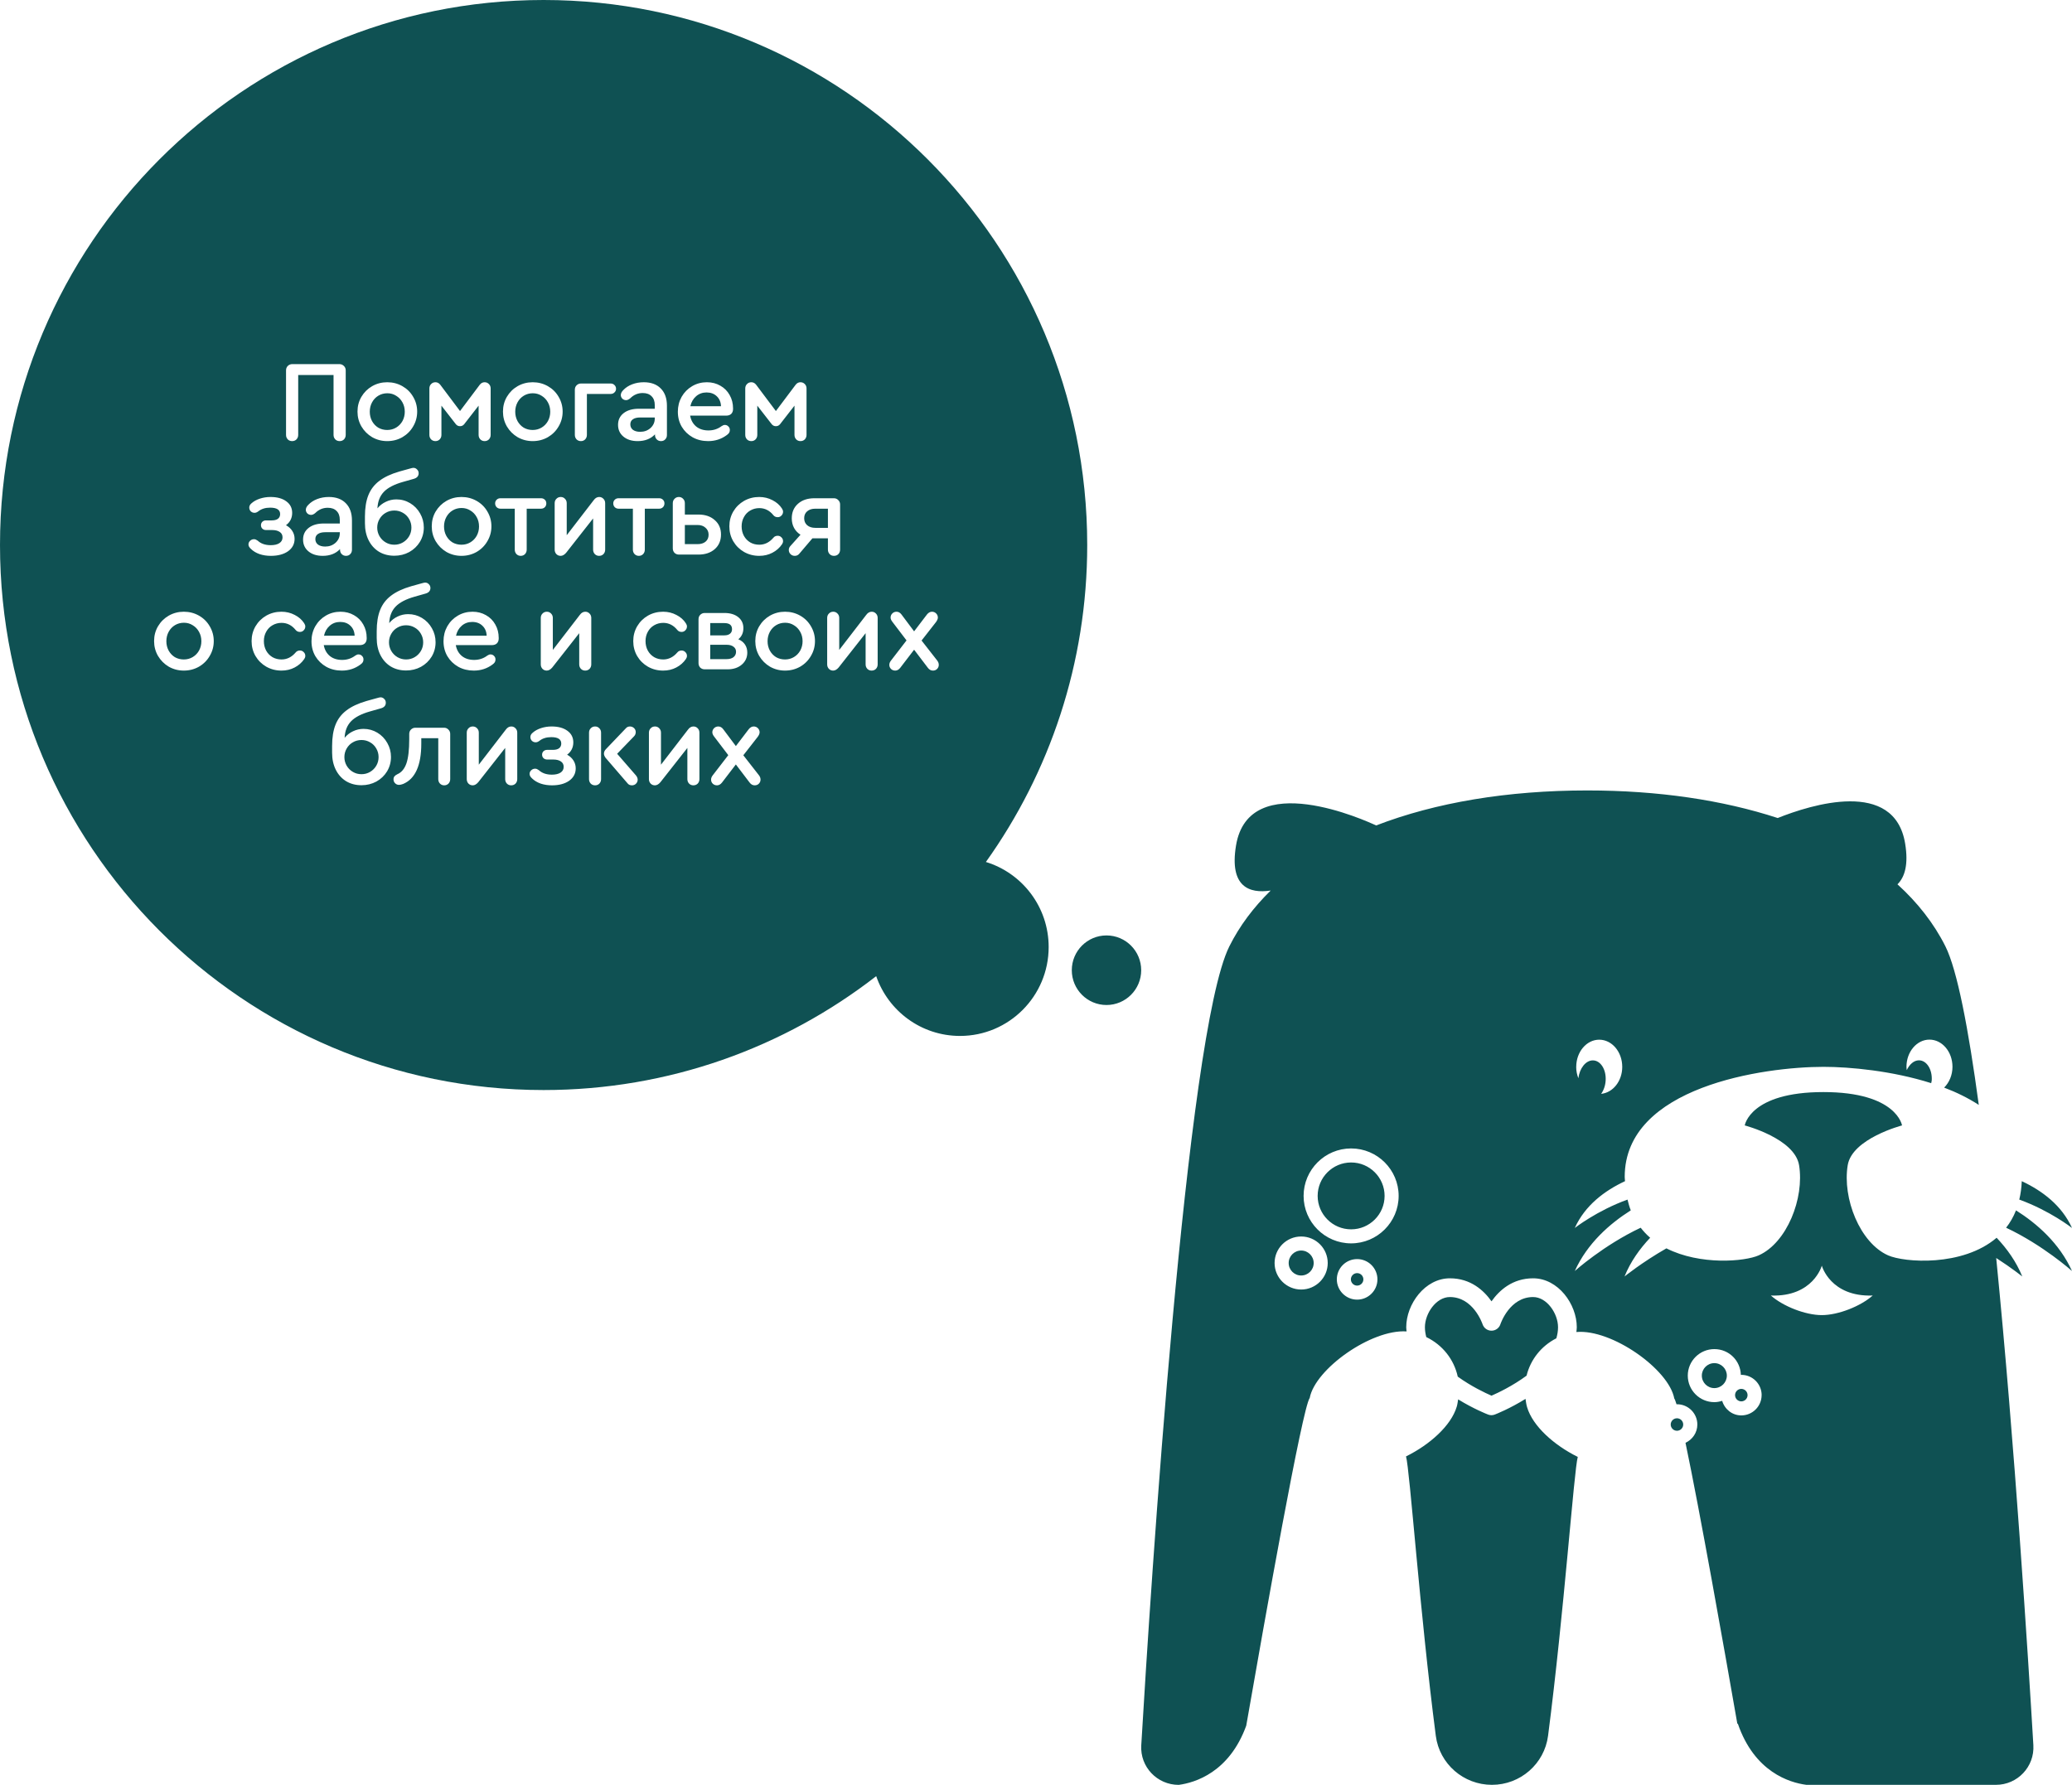 <?xml version="1.0" encoding="UTF-8"?> <svg xmlns="http://www.w3.org/2000/svg" width="325" height="280" viewBox="0 0 325 280" fill="none"><path d="M85.267 0C38.175 0 9.31637e-07 38.28 0 85.5C0 132.72 38.175 171 85.267 171C104.917 171 123.014 164.333 137.434 153.134C139.321 158.592 144.493 162.511 150.578 162.511C158.26 162.511 164.486 156.266 164.486 148.563C164.486 142.278 160.339 136.964 154.64 135.222C164.644 121.212 170.534 104.046 170.534 85.5C170.534 38.28 132.358 0 85.267 0ZM173.558 146.745C170.552 146.745 168.115 149.188 168.115 152.202C168.115 155.216 170.552 157.659 173.558 157.659C176.563 157.659 179 155.216 179 152.202C179 149.188 176.563 146.745 173.558 146.745ZM112.668 113.964C112.968 113.964 113.226 114.108 113.442 114.396L115.422 117.042L117.438 114.396C117.665 114.109 117.93 113.964 118.229 113.964C118.481 113.964 118.698 114.054 118.878 114.234C119.058 114.414 119.148 114.63 119.148 114.882C119.148 115.086 119.046 115.326 118.842 115.602L116.592 118.482L119.04 121.614C119.208 121.83 119.292 122.058 119.292 122.298C119.292 122.55 119.202 122.766 119.022 122.946C118.854 123.114 118.638 123.198 118.374 123.198C118.062 123.198 117.798 123.054 117.582 122.766L115.422 119.922L113.244 122.766C113.016 123.054 112.758 123.198 112.47 123.198C112.206 123.198 111.984 123.114 111.804 122.946C111.624 122.766 111.534 122.55 111.534 122.298C111.534 122.07 111.624 121.842 111.804 121.614L114.234 118.464L112.056 115.602C111.84 115.338 111.732 115.098 111.732 114.882C111.732 114.63 111.822 114.414 112.002 114.234C112.182 114.054 112.404 113.964 112.668 113.964ZM102.74 113.964C103.004 113.964 103.226 114.06 103.406 114.252C103.586 114.432 103.677 114.66 103.677 114.936V119.958L107.906 114.468C108.038 114.288 108.171 114.162 108.303 114.09C108.447 114.006 108.603 113.964 108.771 113.964C109.034 113.964 109.257 114.06 109.437 114.252C109.616 114.432 109.706 114.66 109.706 114.936V122.226C109.706 122.501 109.616 122.736 109.437 122.928C109.257 123.108 109.028 123.198 108.752 123.198C108.488 123.198 108.266 123.108 108.086 122.928C107.906 122.736 107.816 122.501 107.816 122.226V117.33L103.586 122.712C103.31 123.036 103.022 123.198 102.723 123.198C102.459 123.198 102.237 123.108 102.057 122.928C101.877 122.736 101.786 122.502 101.786 122.226V114.936C101.786 114.66 101.877 114.432 102.057 114.252C102.237 114.06 102.464 113.964 102.74 113.964ZM98.834 113.964C99.086 113.976 99.297 114.066 99.465 114.234C99.632 114.402 99.717 114.606 99.717 114.846C99.717 115.11 99.626 115.332 99.446 115.512L96.801 118.248L99.788 121.686C99.944 121.902 100.022 122.112 100.022 122.316C100.022 122.556 99.932 122.766 99.752 122.946C99.584 123.114 99.374 123.198 99.122 123.198C98.834 123.198 98.612 123.102 98.456 122.91L95 118.896C94.82 118.657 94.731 118.434 94.731 118.23C94.731 117.979 94.832 117.744 95.036 117.528L98.168 114.252C98.324 114.06 98.546 113.964 98.834 113.964ZM93.345 113.964C93.609 113.964 93.831 114.06 94.011 114.252C94.191 114.432 94.28 114.66 94.28 114.936V122.226C94.28 122.501 94.191 122.736 94.011 122.928C93.831 123.108 93.609 123.198 93.345 123.198C93.069 123.198 92.84 123.108 92.66 122.928C92.48 122.736 92.391 122.501 92.391 122.226V114.936C92.391 114.66 92.48 114.432 92.66 114.252C92.84 114.06 93.069 113.964 93.345 113.964ZM86.523 113.964C87.567 113.964 88.396 114.192 89.008 114.648C89.62 115.092 89.926 115.698 89.926 116.466C89.926 116.862 89.842 117.228 89.674 117.564C89.506 117.888 89.266 118.164 88.954 118.392C89.374 118.62 89.703 118.92 89.943 119.292C90.183 119.664 90.304 120.078 90.304 120.534C90.304 121.338 89.961 121.986 89.277 122.478C88.593 122.957 87.694 123.198 86.578 123.198C85.942 123.198 85.353 123.108 84.814 122.928C84.274 122.736 83.829 122.472 83.481 122.136C83.206 121.896 83.067 121.656 83.067 121.416C83.067 121.188 83.151 120.996 83.319 120.84C83.487 120.672 83.692 120.588 83.932 120.588C84.04 120.588 84.136 120.606 84.22 120.642C84.304 120.678 84.405 120.738 84.525 120.822C85.029 121.29 85.708 121.524 86.56 121.524C87.147 121.524 87.604 121.416 87.928 121.2C88.252 120.984 88.414 120.684 88.414 120.3C88.414 119.928 88.269 119.646 87.981 119.454C87.694 119.25 87.286 119.148 86.758 119.148H85.804C85.588 119.148 85.402 119.076 85.246 118.932C85.102 118.788 85.029 118.608 85.029 118.392C85.029 118.176 85.102 117.995 85.246 117.852C85.402 117.708 85.588 117.636 85.804 117.636H86.722C87.142 117.636 87.465 117.552 87.693 117.384C87.921 117.204 88.036 116.958 88.036 116.646C88.036 115.974 87.514 115.638 86.47 115.638C85.714 115.638 85.095 115.83 84.615 116.214C84.411 116.37 84.213 116.448 84.022 116.448C83.794 116.448 83.596 116.37 83.428 116.214C83.272 116.046 83.193 115.848 83.193 115.62C83.193 115.488 83.223 115.368 83.283 115.26C83.343 115.14 83.452 115.02 83.607 114.9C83.943 114.612 84.37 114.384 84.886 114.216C85.402 114.048 85.948 113.964 86.523 113.964ZM74.166 113.964C74.43 113.964 74.652 114.06 74.832 114.252C75.012 114.432 75.102 114.66 75.102 114.936V119.958L79.332 114.468C79.464 114.288 79.596 114.162 79.728 114.09C79.871 114.006 80.028 113.964 80.196 113.964C80.46 113.964 80.682 114.06 80.862 114.252C81.042 114.432 81.132 114.66 81.132 114.936V122.226C81.132 122.501 81.042 122.736 80.862 122.928C80.682 123.108 80.454 123.198 80.178 123.198C79.914 123.198 79.692 123.108 79.512 122.928C79.332 122.736 79.242 122.501 79.242 122.226V117.33L75.012 122.712C74.736 123.036 74.448 123.198 74.148 123.198C73.885 123.198 73.662 123.108 73.482 122.928C73.302 122.736 73.212 122.502 73.212 122.226V114.936C73.212 114.66 73.302 114.432 73.482 114.252C73.662 114.06 73.89 113.964 74.166 113.964ZM69.644 114.162C69.92 114.162 70.148 114.258 70.328 114.45C70.52 114.63 70.616 114.858 70.616 115.134V122.226C70.616 122.502 70.526 122.736 70.346 122.928C70.166 123.108 69.944 123.198 69.68 123.198C69.416 123.198 69.194 123.108 69.014 122.928C68.834 122.736 68.744 122.501 68.744 122.226V115.8H66.08V116.664C66.08 120.072 65.132 122.178 63.236 122.982C62.972 123.078 62.756 123.126 62.588 123.126C62.348 123.126 62.144 123.042 61.976 122.874C61.808 122.706 61.724 122.502 61.724 122.262C61.724 122.07 61.772 121.914 61.868 121.794C61.976 121.662 62.132 121.548 62.336 121.452C62.972 121.176 63.44 120.618 63.74 119.778C64.04 118.926 64.19 117.642 64.19 115.926V115.134C64.191 114.858 64.28 114.63 64.46 114.45C64.652 114.258 64.886 114.162 65.162 114.162H69.644ZM59.688 109.392C59.915 109.392 60.108 109.476 60.264 109.644C60.432 109.8 60.516 109.998 60.516 110.238C60.516 110.682 60.258 110.976 59.742 111.12L58.032 111.606C56.676 111.99 55.685 112.506 55.062 113.154C54.438 113.802 54.102 114.666 54.054 115.746C54.414 115.302 54.852 114.96 55.368 114.72C55.884 114.468 56.437 114.342 57.024 114.342C57.804 114.342 58.524 114.54 59.184 114.936C59.843 115.332 60.366 115.872 60.75 116.556C61.134 117.228 61.326 117.96 61.326 118.752C61.326 119.568 61.122 120.318 60.714 121.002C60.306 121.674 59.748 122.208 59.04 122.604C58.332 122.987 57.552 123.18 56.7 123.18C55.788 123.18 54.984 122.97 54.288 122.55C53.592 122.118 53.052 121.518 52.668 120.75C52.284 119.982 52.092 119.094 52.092 118.086V117.024C52.092 115.692 52.272 114.576 52.632 113.676C52.992 112.776 53.562 112.032 54.342 111.444C55.122 110.844 56.172 110.352 57.492 109.968L59.112 109.518C59.4 109.434 59.591 109.392 59.688 109.392ZM56.7 116.088C56.208 116.088 55.758 116.208 55.35 116.448C54.942 116.676 54.618 117 54.378 117.42C54.138 117.828 54.018 118.278 54.018 118.77C54.018 119.25 54.138 119.7 54.378 120.12C54.618 120.528 54.942 120.852 55.35 121.092C55.758 121.332 56.208 121.452 56.7 121.452C57.192 121.452 57.642 121.332 58.05 121.092C58.458 120.852 58.782 120.528 59.022 120.12C59.261 119.712 59.382 119.262 59.382 118.77C59.382 118.278 59.261 117.828 59.022 117.42C58.782 117 58.458 116.676 58.05 116.448C57.642 116.208 57.192 116.088 56.7 116.088ZM140.627 95.964C140.927 95.964 141.185 96.109 141.401 96.397L143.381 99.042L145.397 96.397C145.625 96.109 145.889 95.964 146.189 95.964C146.441 95.964 146.657 96.055 146.837 96.234C147.017 96.414 147.107 96.63 147.107 96.882C147.107 97.086 147.005 97.326 146.801 97.602L144.551 100.482L146.999 103.614C147.167 103.83 147.251 104.058 147.251 104.298C147.251 104.55 147.161 104.766 146.981 104.946C146.813 105.114 146.597 105.198 146.333 105.198C146.021 105.198 145.757 105.054 145.541 104.766L143.381 101.922L141.203 104.766C140.975 105.054 140.717 105.198 140.429 105.198C140.165 105.198 139.943 105.114 139.763 104.946C139.583 104.766 139.493 104.55 139.493 104.298C139.493 104.07 139.583 103.842 139.763 103.614L142.193 100.464L140.015 97.602C139.799 97.338 139.691 97.098 139.691 96.882C139.691 96.63 139.781 96.414 139.961 96.234C140.141 96.054 140.363 95.964 140.627 95.964ZM130.699 95.964C130.963 95.964 131.185 96.06 131.365 96.252C131.545 96.432 131.636 96.66 131.636 96.936V101.958L135.865 96.468C135.997 96.288 136.13 96.162 136.262 96.09C136.406 96.006 136.562 95.964 136.729 95.964C136.993 95.964 137.216 96.06 137.396 96.252C137.575 96.432 137.665 96.66 137.665 96.936V104.226C137.665 104.501 137.575 104.736 137.396 104.928C137.216 105.108 136.987 105.198 136.711 105.198C136.447 105.198 136.225 105.108 136.045 104.928C135.865 104.736 135.775 104.501 135.775 104.226V99.33L131.545 104.712C131.269 105.036 130.981 105.198 130.682 105.198C130.418 105.198 130.196 105.108 130.016 104.928C129.836 104.736 129.745 104.502 129.745 104.226V96.936C129.745 96.66 129.836 96.432 130.016 96.252C130.196 96.06 130.423 95.964 130.699 95.964ZM123.133 95.964C123.997 95.964 124.789 96.168 125.509 96.576C126.229 96.984 126.792 97.542 127.2 98.25C127.62 98.958 127.831 99.732 127.831 100.572C127.831 101.412 127.62 102.186 127.2 102.894C126.792 103.601 126.229 104.166 125.509 104.586C124.789 104.994 123.997 105.198 123.133 105.198C122.281 105.198 121.494 104.994 120.774 104.586C120.066 104.166 119.503 103.602 119.083 102.894C118.675 102.186 118.471 101.412 118.471 100.572C118.471 99.72 118.675 98.946 119.083 98.25C119.503 97.542 120.067 96.984 120.774 96.576C121.494 96.168 122.281 95.964 123.133 95.964ZM104.007 95.964C104.763 95.964 105.46 96.132 106.096 96.468C106.732 96.792 107.223 97.224 107.571 97.764C107.691 97.944 107.751 98.112 107.751 98.268C107.751 98.508 107.667 98.712 107.499 98.88C107.343 99.048 107.145 99.132 106.905 99.132C106.629 99.132 106.407 99.03 106.239 98.826C105.639 98.082 104.901 97.71 104.025 97.71C103.509 97.71 103.035 97.836 102.604 98.088C102.184 98.328 101.853 98.67 101.613 99.114C101.373 99.546 101.253 100.032 101.253 100.572C101.253 101.124 101.373 101.622 101.613 102.066C101.853 102.498 102.184 102.84 102.604 103.092C103.023 103.332 103.497 103.452 104.025 103.452C104.877 103.452 105.615 103.085 106.239 102.354C106.335 102.234 106.437 102.156 106.545 102.12C106.653 102.072 106.773 102.048 106.905 102.048C107.145 102.048 107.343 102.132 107.499 102.3C107.667 102.456 107.751 102.654 107.751 102.894C107.751 103.062 107.697 103.224 107.589 103.38C107.205 103.944 106.701 104.388 106.077 104.712C105.465 105.036 104.775 105.198 104.007 105.198C103.143 105.198 102.351 104.994 101.631 104.586C100.923 104.178 100.359 103.62 99.939 102.912C99.531 102.204 99.327 101.424 99.327 100.572C99.327 99.732 99.531 98.958 99.939 98.25C100.359 97.542 100.923 96.984 101.631 96.576C102.351 96.168 103.143 95.964 104.007 95.964ZM85.776 95.964C86.04 95.964 86.262 96.06 86.442 96.252C86.622 96.432 86.713 96.66 86.713 96.936V101.958L90.942 96.468C91.074 96.288 91.207 96.162 91.339 96.09C91.483 96.006 91.639 95.964 91.807 95.964C92.071 95.964 92.293 96.06 92.473 96.252C92.653 96.432 92.743 96.66 92.743 96.936V104.226C92.743 104.502 92.653 104.736 92.473 104.928C92.293 105.108 92.065 105.198 91.789 105.198C91.525 105.198 91.303 105.108 91.123 104.928C90.943 104.736 90.853 104.502 90.853 104.226V99.33L86.623 104.712C86.347 105.036 86.059 105.198 85.759 105.198C85.495 105.198 85.273 105.108 85.093 104.928C84.913 104.736 84.822 104.502 84.822 104.226V96.936C84.822 96.66 84.913 96.432 85.093 96.252C85.273 96.06 85.501 95.964 85.776 95.964ZM74.12 95.964C74.9 95.964 75.603 96.144 76.227 96.504C76.85 96.852 77.337 97.338 77.685 97.962C78.044 98.586 78.225 99.288 78.225 100.068V100.158C78.225 100.482 78.128 100.74 77.936 100.932C77.745 101.112 77.48 101.202 77.144 101.202H71.492C71.624 101.922 71.942 102.492 72.446 102.912C72.95 103.32 73.592 103.524 74.372 103.524C75.152 103.524 75.842 103.296 76.442 102.84C76.622 102.72 76.784 102.66 76.928 102.66C77.156 102.66 77.342 102.738 77.486 102.894C77.642 103.038 77.72 103.224 77.72 103.452C77.72 103.62 77.684 103.764 77.612 103.884C77.54 104.004 77.42 104.124 77.252 104.244C76.4 104.88 75.422 105.198 74.318 105.198C73.418 105.198 72.608 105 71.888 104.604C71.168 104.196 70.598 103.644 70.178 102.948C69.77 102.252 69.566 101.466 69.566 100.59C69.566 99.738 69.764 98.958 70.16 98.25C70.568 97.542 71.12 96.984 71.816 96.576C72.512 96.168 73.28 95.964 74.12 95.964ZM53.412 95.964C54.192 95.964 54.895 96.144 55.519 96.504C56.142 96.852 56.629 97.338 56.977 97.962C57.337 98.586 57.517 99.288 57.517 100.068V100.158C57.517 100.482 57.42 100.74 57.228 100.932C57.036 101.112 56.773 101.202 56.437 101.202H50.784C50.916 101.922 51.234 102.492 51.738 102.912C52.242 103.32 52.884 103.524 53.664 103.524C54.444 103.524 55.134 103.296 55.734 102.84C55.914 102.72 56.077 102.66 56.221 102.66C56.448 102.66 56.634 102.738 56.778 102.894C56.934 103.038 57.013 103.224 57.013 103.452C57.013 103.62 56.976 103.764 56.904 103.884C56.832 104.004 56.712 104.124 56.544 104.244C55.692 104.88 54.714 105.198 53.61 105.198C52.71 105.198 51.901 105 51.181 104.604C50.461 104.196 49.891 103.644 49.471 102.948C49.063 102.252 48.858 101.466 48.858 100.59C48.858 99.738 49.056 98.958 49.452 98.25C49.86 97.542 50.412 96.984 51.108 96.576C51.804 96.168 52.572 95.964 53.412 95.964ZM44.143 95.964C44.898 95.964 45.594 96.132 46.23 96.468C46.866 96.792 47.358 97.224 47.706 97.764C47.826 97.944 47.887 98.112 47.887 98.268C47.887 98.507 47.803 98.712 47.635 98.88C47.479 99.048 47.281 99.132 47.041 99.132C46.765 99.132 46.543 99.03 46.375 98.826C45.775 98.082 45.036 97.71 44.16 97.71C43.644 97.71 43.17 97.836 42.738 98.088C42.318 98.328 41.989 98.67 41.749 99.114C41.509 99.546 41.389 100.032 41.389 100.572C41.389 101.124 41.509 101.622 41.749 102.066C41.989 102.498 42.319 102.84 42.738 103.092C43.158 103.332 43.632 103.452 44.16 103.452C45.012 103.452 45.751 103.086 46.375 102.354C46.471 102.234 46.573 102.156 46.681 102.12C46.789 102.072 46.909 102.048 47.041 102.048C47.281 102.048 47.479 102.132 47.635 102.3C47.803 102.456 47.887 102.654 47.887 102.894C47.887 103.062 47.833 103.224 47.725 103.38C47.341 103.944 46.837 104.388 46.213 104.712C45.601 105.036 44.911 105.198 44.143 105.198C43.279 105.198 42.487 104.994 41.767 104.586C41.059 104.178 40.494 103.62 40.074 102.912C39.666 102.204 39.463 101.424 39.463 100.572C39.463 99.732 39.666 98.958 40.074 98.25C40.494 97.542 41.059 96.984 41.767 96.576C42.487 96.168 43.279 95.964 44.143 95.964ZM28.831 95.964C29.695 95.964 30.487 96.168 31.207 96.576C31.927 96.984 32.49 97.542 32.898 98.25C33.318 98.958 33.529 99.732 33.529 100.572C33.529 101.412 33.318 102.186 32.898 102.894C32.49 103.602 31.927 104.166 31.207 104.586C30.487 104.994 29.695 105.198 28.831 105.198C27.979 105.198 27.193 104.994 26.473 104.586C25.765 104.166 25.201 103.601 24.781 102.894C24.373 102.186 24.169 101.412 24.169 100.572C24.169 99.72 24.373 98.946 24.781 98.25C25.201 97.542 25.765 96.984 26.473 96.576C27.193 96.168 27.979 95.964 28.831 95.964ZM66.684 91.392C66.911 91.392 67.104 91.476 67.26 91.644C67.428 91.8 67.512 91.998 67.512 92.238C67.512 92.682 67.254 92.976 66.738 93.12L65.028 93.606C63.672 93.99 62.682 94.506 62.058 95.154C61.434 95.802 61.098 96.666 61.05 97.746C61.41 97.302 61.848 96.96 62.364 96.72C62.88 96.468 63.433 96.342 64.02 96.342C64.8 96.342 65.52 96.54 66.18 96.936C66.84 97.332 67.362 97.872 67.746 98.556C68.13 99.228 68.322 99.96 68.322 100.752C68.322 101.568 68.118 102.318 67.71 103.002C67.302 103.674 66.744 104.208 66.036 104.604C65.328 104.987 64.548 105.18 63.696 105.18C62.784 105.18 61.98 104.97 61.284 104.55C60.588 104.118 60.048 103.518 59.664 102.75C59.28 101.982 59.088 101.094 59.088 100.086V99.024C59.088 97.692 59.268 96.576 59.628 95.676C59.988 94.776 60.558 94.032 61.338 93.444C62.118 92.844 63.168 92.352 64.488 91.968L66.108 91.518C66.396 91.434 66.588 91.392 66.684 91.392ZM113.633 96.162C114.533 96.162 115.253 96.378 115.793 96.81C116.333 97.242 116.603 97.818 116.603 98.538C116.603 99.27 116.339 99.852 115.811 100.284C116.267 100.476 116.614 100.752 116.854 101.112C117.094 101.472 117.215 101.892 117.215 102.372C117.215 103.14 116.927 103.77 116.351 104.262C115.775 104.754 115.031 105 114.119 105H110.537C110.261 105 110.027 104.91 109.835 104.73C109.655 104.539 109.565 104.304 109.565 104.028V97.134C109.565 96.858 109.655 96.63 109.835 96.45C110.027 96.258 110.261 96.162 110.537 96.162H113.633ZM123.15 97.692C122.635 97.692 122.167 97.818 121.747 98.07C121.327 98.322 120.997 98.67 120.757 99.114C120.517 99.558 120.397 100.05 120.396 100.59C120.396 101.13 120.517 101.622 120.757 102.066C120.997 102.498 121.321 102.84 121.729 103.092C122.149 103.332 122.617 103.452 123.133 103.452C123.649 103.452 124.116 103.326 124.536 103.074C124.956 102.822 125.286 102.48 125.526 102.048C125.766 101.604 125.887 101.118 125.887 100.59C125.887 100.05 125.766 99.564 125.526 99.132C125.286 98.688 124.956 98.34 124.536 98.088C124.128 97.824 123.666 97.692 123.15 97.692ZM63.696 98.088C63.204 98.088 62.754 98.208 62.346 98.448C61.938 98.676 61.614 99 61.374 99.42C61.134 99.828 61.014 100.278 61.014 100.77C61.014 101.25 61.134 101.7 61.374 102.12C61.614 102.528 61.938 102.852 62.346 103.092C62.754 103.332 63.204 103.452 63.696 103.452C64.188 103.452 64.638 103.332 65.046 103.092C65.454 102.852 65.778 102.528 66.018 102.12C66.258 101.712 66.378 101.262 66.378 100.77C66.378 100.278 66.257 99.828 66.018 99.42C65.778 99 65.454 98.676 65.046 98.448C64.638 98.208 64.188 98.088 63.696 98.088ZM28.849 97.692C28.333 97.692 27.865 97.818 27.445 98.07C27.025 98.322 26.695 98.67 26.455 99.114C26.215 99.558 26.095 100.05 26.095 100.59C26.095 101.13 26.215 101.622 26.455 102.066C26.695 102.498 27.019 102.84 27.427 103.092C27.847 103.332 28.315 103.452 28.831 103.452C29.347 103.452 29.815 103.326 30.235 103.074C30.655 102.822 30.985 102.48 31.225 102.048C31.465 101.604 31.585 101.118 31.585 100.59C31.585 100.05 31.465 99.564 31.225 99.132C30.985 98.688 30.655 98.34 30.235 98.088C29.827 97.824 29.365 97.692 28.849 97.692ZM111.401 103.398H113.975C114.431 103.398 114.791 103.296 115.055 103.092C115.319 102.876 115.451 102.594 115.451 102.246C115.451 101.91 115.319 101.646 115.055 101.454C114.791 101.25 114.431 101.148 113.975 101.148H111.401V103.398ZM74.066 97.566C73.43 97.566 72.884 97.764 72.428 98.16C71.972 98.556 71.672 99.078 71.528 99.726H76.334C76.31 99.078 76.088 98.556 75.668 98.16C75.26 97.764 74.726 97.567 74.066 97.566ZM53.358 97.566C52.722 97.566 52.177 97.764 51.721 98.16C51.265 98.556 50.964 99.078 50.82 99.726H55.626C55.602 99.078 55.38 98.556 54.96 98.16C54.552 97.764 54.018 97.566 53.358 97.566ZM111.401 99.672H113.615C113.999 99.672 114.293 99.588 114.497 99.42C114.713 99.252 114.821 99.012 114.821 98.7C114.821 98.064 114.419 97.746 113.615 97.746H111.401V99.672ZM130.799 78.162C131.075 78.162 131.302 78.258 131.482 78.45C131.674 78.63 131.77 78.858 131.771 79.134V86.226C131.771 86.501 131.681 86.736 131.501 86.928C131.321 87.108 131.092 87.198 130.816 87.198C130.541 87.198 130.313 87.108 130.133 86.928C129.953 86.736 129.862 86.501 129.862 86.226V84.444H127.433L125.381 86.856C125.201 87.084 124.961 87.198 124.661 87.198C124.397 87.198 124.175 87.108 123.995 86.928C123.815 86.748 123.725 86.526 123.725 86.262C123.725 86.022 123.826 85.8 124.03 85.596L125.561 83.886C125.129 83.61 124.793 83.256 124.553 82.824C124.313 82.38 124.192 81.876 124.192 81.311C124.192 80.364 124.517 79.602 125.165 79.026C125.813 78.451 126.671 78.162 127.738 78.162H130.799ZM119.081 77.964C119.837 77.964 120.533 78.132 121.169 78.468C121.805 78.792 122.297 79.224 122.645 79.764C122.764 79.944 122.825 80.112 122.825 80.268C122.825 80.507 122.741 80.712 122.573 80.88C122.417 81.048 122.219 81.132 121.979 81.132C121.703 81.132 121.48 81.03 121.312 80.826C120.713 80.082 119.975 79.71 119.099 79.71C118.583 79.71 118.109 79.836 117.677 80.088C117.257 80.328 116.927 80.67 116.687 81.114C116.447 81.546 116.327 82.032 116.327 82.572C116.327 83.124 116.447 83.623 116.687 84.066C116.926 84.498 117.257 84.84 117.677 85.092C118.097 85.332 118.571 85.452 119.099 85.452C119.951 85.452 120.688 85.085 121.312 84.353C121.408 84.234 121.511 84.156 121.619 84.12C121.727 84.072 121.847 84.048 121.979 84.048C122.219 84.048 122.417 84.132 122.573 84.3C122.741 84.456 122.825 84.654 122.825 84.894C122.825 85.061 122.771 85.224 122.663 85.38C122.279 85.944 121.775 86.388 121.151 86.712C120.539 87.036 119.849 87.198 119.081 87.198C118.217 87.198 117.425 86.994 116.705 86.586C115.997 86.178 115.433 85.62 115.013 84.912C114.605 84.204 114.401 83.424 114.401 82.572C114.401 81.732 114.605 80.958 115.013 80.25C115.433 79.542 115.997 78.984 116.705 78.576C117.425 78.168 118.217 77.964 119.081 77.964ZM103.392 78.162C103.632 78.162 103.83 78.24 103.986 78.397C104.142 78.54 104.22 78.732 104.22 78.972C104.22 79.212 104.142 79.41 103.986 79.566C103.83 79.722 103.632 79.8 103.392 79.8H101.142V86.226C101.142 86.501 101.052 86.736 100.872 86.928C100.692 87.108 100.47 87.198 100.206 87.198C99.942 87.198 99.72 87.108 99.54 86.928C99.36 86.736 99.27 86.501 99.27 86.226V79.8H97.02C96.793 79.8 96.594 79.722 96.426 79.566C96.27 79.398 96.192 79.2 96.192 78.972C96.192 78.744 96.27 78.552 96.426 78.397C96.582 78.24 96.781 78.162 97.02 78.162H103.392ZM87.956 77.964C88.22 77.964 88.442 78.06 88.622 78.252C88.802 78.432 88.892 78.66 88.893 78.936V83.958L93.122 78.468C93.254 78.288 93.387 78.162 93.519 78.09C93.662 78.006 93.818 77.964 93.986 77.964C94.25 77.964 94.472 78.06 94.652 78.252C94.832 78.432 94.923 78.66 94.923 78.936V86.226C94.923 86.501 94.832 86.736 94.652 86.928C94.472 87.108 94.245 87.198 93.969 87.198C93.705 87.198 93.483 87.108 93.303 86.928C93.123 86.736 93.032 86.502 93.032 86.226V81.33L88.803 86.712C88.527 87.036 88.238 87.198 87.939 87.198C87.674 87.198 87.453 87.108 87.272 86.928C87.093 86.736 87.002 86.501 87.002 86.226V78.936C87.002 78.66 87.093 78.432 87.272 78.252C87.452 78.06 87.68 77.964 87.956 77.964ZM84.864 78.162C85.104 78.162 85.302 78.24 85.458 78.397C85.614 78.54 85.692 78.732 85.692 78.972C85.692 79.212 85.614 79.41 85.458 79.566C85.302 79.722 85.104 79.8 84.864 79.8H82.614V86.226C82.614 86.502 82.524 86.736 82.344 86.928C82.164 87.108 81.942 87.198 81.678 87.198C81.414 87.198 81.192 87.108 81.012 86.928C80.832 86.736 80.742 86.501 80.742 86.226V79.8H78.492C78.264 79.8 78.066 79.722 77.898 79.566C77.742 79.398 77.664 79.2 77.664 78.972C77.664 78.744 77.743 78.552 77.898 78.397C78.054 78.24 78.252 78.162 78.492 78.162H84.864ZM72.383 77.964C73.247 77.964 74.039 78.168 74.759 78.576C75.479 78.984 76.042 79.542 76.45 80.25C76.87 80.958 77.08 81.732 77.08 82.572C77.08 83.412 76.87 84.186 76.45 84.894C76.042 85.602 75.479 86.166 74.759 86.586C74.039 86.994 73.247 87.198 72.383 87.198C71.531 87.198 70.744 86.994 70.024 86.586C69.316 86.166 68.752 85.602 68.332 84.894C67.924 84.186 67.721 83.412 67.721 82.572C67.721 81.72 67.924 80.946 68.332 80.25C68.752 79.542 69.317 78.984 70.024 78.576C70.744 78.168 71.531 77.964 72.383 77.964ZM51.57 77.964C52.71 77.964 53.598 78.288 54.234 78.936C54.882 79.584 55.206 80.49 55.206 81.654V86.244C55.206 86.52 55.115 86.748 54.935 86.928C54.768 87.108 54.545 87.198 54.27 87.198C54.006 87.198 53.783 87.108 53.603 86.928C53.424 86.748 53.334 86.52 53.334 86.244V86.136C52.662 86.844 51.756 87.198 50.616 87.198C49.692 87.198 48.948 86.964 48.384 86.496C47.82 86.028 47.538 85.41 47.538 84.642C47.538 83.874 47.832 83.262 48.42 82.806C49.008 82.35 49.8 82.122 50.796 82.122H53.298V81.546C53.298 80.946 53.13 80.484 52.794 80.16C52.47 79.824 52.008 79.656 51.408 79.656C50.652 79.656 49.998 79.932 49.446 80.484C49.218 80.676 49.002 80.772 48.798 80.772C48.57 80.772 48.372 80.694 48.204 80.538C48.048 80.37 47.97 80.184 47.97 79.981C47.97 79.716 48.096 79.458 48.348 79.206C48.72 78.81 49.188 78.504 49.752 78.288C50.316 78.072 50.922 77.964 51.57 77.964ZM42.427 77.964C43.471 77.964 44.299 78.192 44.911 78.648C45.523 79.092 45.829 79.698 45.829 80.466C45.829 80.862 45.745 81.228 45.577 81.564C45.409 81.888 45.169 82.164 44.857 82.392C45.277 82.62 45.608 82.92 45.848 83.292C46.088 83.664 46.207 84.078 46.207 84.534C46.207 85.338 45.865 85.986 45.182 86.478C44.498 86.957 43.597 87.198 42.481 87.198C41.845 87.198 41.257 87.108 40.717 86.928C40.177 86.736 39.733 86.472 39.385 86.136C39.109 85.896 38.972 85.656 38.972 85.416C38.972 85.188 39.056 84.996 39.224 84.84C39.392 84.672 39.595 84.588 39.835 84.588C39.943 84.588 40.039 84.606 40.123 84.642C40.207 84.678 40.309 84.738 40.429 84.822C40.933 85.29 41.611 85.524 42.463 85.524C43.051 85.524 43.507 85.416 43.831 85.2C44.155 84.984 44.317 84.684 44.317 84.3C44.317 83.928 44.173 83.646 43.885 83.454C43.597 83.25 43.189 83.148 42.661 83.148H41.707C41.491 83.148 41.305 83.076 41.149 82.932C41.005 82.788 40.934 82.608 40.934 82.392C40.934 82.176 41.005 81.996 41.149 81.852C41.305 81.708 41.491 81.636 41.707 81.636H42.625C43.045 81.636 43.37 81.552 43.598 81.384C43.825 81.204 43.939 80.958 43.94 80.647C43.94 79.975 43.417 79.638 42.373 79.638C41.617 79.638 40.999 79.83 40.52 80.214C40.316 80.37 40.117 80.448 39.925 80.448C39.697 80.448 39.499 80.37 39.331 80.214C39.175 80.046 39.098 79.848 39.098 79.62C39.098 79.488 39.127 79.368 39.188 79.26C39.248 79.14 39.355 79.02 39.511 78.9C39.847 78.612 40.273 78.384 40.789 78.216C41.305 78.048 41.851 77.964 42.427 77.964ZM64.838 73.392C65.066 73.392 65.258 73.476 65.414 73.644C65.582 73.8 65.666 73.998 65.666 74.238C65.666 74.682 65.408 74.976 64.893 75.12L63.183 75.606C61.827 75.99 60.836 76.506 60.212 77.154C59.588 77.802 59.252 78.666 59.204 79.746C59.564 79.302 60.003 78.96 60.519 78.72C61.035 78.468 61.587 78.342 62.175 78.342C62.954 78.342 63.674 78.54 64.334 78.936C64.994 79.332 65.516 79.872 65.9 80.556C66.284 81.228 66.477 81.96 66.477 82.752C66.477 83.568 66.272 84.318 65.864 85.002C65.456 85.674 64.898 86.207 64.19 86.603C63.483 86.987 62.703 87.18 61.851 87.18C60.939 87.18 60.135 86.97 59.438 86.55C58.742 86.118 58.202 85.518 57.818 84.75C57.434 83.982 57.242 83.094 57.242 82.086V81.024C57.242 79.692 57.422 78.576 57.782 77.676C58.142 76.776 58.712 76.032 59.492 75.444C60.272 74.844 61.323 74.352 62.643 73.968L64.263 73.518C64.55 73.434 64.742 73.392 64.838 73.392ZM106.484 77.964C106.748 77.964 106.97 78.06 107.15 78.252C107.33 78.432 107.421 78.66 107.421 78.936V80.718H109.544C110.6 80.718 111.453 81.006 112.101 81.582C112.76 82.146 113.091 82.902 113.091 83.85C113.091 84.81 112.761 85.578 112.101 86.154C111.453 86.718 110.6 87 109.544 87H106.502C106.226 87 105.993 86.91 105.801 86.731C105.621 86.538 105.53 86.304 105.53 86.028V78.936C105.53 78.66 105.621 78.432 105.801 78.252C105.981 78.06 106.208 77.964 106.484 77.964ZM51.03 83.49C50.514 83.49 50.124 83.586 49.86 83.778C49.596 83.958 49.464 84.222 49.464 84.57C49.464 84.93 49.602 85.218 49.878 85.434C50.166 85.638 50.544 85.74 51.012 85.74C51.648 85.74 52.188 85.542 52.632 85.147C53.076 84.739 53.298 84.24 53.298 83.652V83.49H51.03ZM72.4 79.692C71.884 79.692 71.416 79.818 70.996 80.07C70.576 80.322 70.247 80.67 70.007 81.114C69.767 81.558 69.647 82.05 69.647 82.59C69.647 83.13 69.767 83.622 70.007 84.066C70.247 84.498 70.571 84.84 70.978 85.092C71.398 85.332 71.867 85.452 72.383 85.452C72.898 85.452 73.366 85.326 73.786 85.074C74.206 84.822 74.536 84.48 74.776 84.048C75.016 83.604 75.137 83.118 75.137 82.59C75.137 82.05 75.016 81.564 74.776 81.132C74.536 80.688 74.206 80.34 73.786 80.088C73.378 79.824 72.916 79.692 72.4 79.692ZM61.851 80.088C61.359 80.088 60.908 80.208 60.5 80.448C60.092 80.676 59.768 81 59.528 81.42C59.288 81.828 59.168 82.278 59.168 82.769C59.168 83.249 59.288 83.7 59.528 84.12C59.768 84.528 60.092 84.852 60.5 85.092C60.908 85.332 61.359 85.452 61.851 85.452C62.343 85.452 62.792 85.332 63.2 85.092C63.608 84.852 63.932 84.528 64.172 84.12C64.412 83.712 64.532 83.261 64.532 82.769C64.532 82.278 64.412 81.828 64.172 81.42C63.932 81 63.608 80.676 63.2 80.448C62.792 80.208 62.343 80.088 61.851 80.088ZM107.421 85.362H109.4C109.94 85.362 110.367 85.23 110.679 84.966C110.991 84.702 111.146 84.342 111.146 83.886C111.146 83.43 110.984 83.064 110.66 82.788C110.348 82.5 109.928 82.356 109.4 82.356H107.421V85.362ZM127.883 79.8C127.343 79.8 126.916 79.938 126.604 80.214C126.293 80.478 126.137 80.838 126.137 81.294C126.137 81.75 126.293 82.116 126.604 82.392C126.928 82.668 127.355 82.806 127.883 82.806H129.862V79.8H127.883ZM117.849 59.964C118.149 59.964 118.401 60.096 118.605 60.36L121.701 64.482L124.797 60.36C125.001 60.096 125.253 59.964 125.553 59.964C125.829 59.964 126.057 60.06 126.237 60.252C126.417 60.432 126.507 60.66 126.507 60.935V68.226C126.507 68.501 126.417 68.736 126.237 68.928C126.057 69.108 125.829 69.198 125.553 69.198C125.289 69.198 125.067 69.108 124.887 68.928C124.707 68.736 124.617 68.501 124.617 68.226V63.636L122.349 66.552C122.181 66.756 121.965 66.858 121.701 66.858C121.437 66.858 121.221 66.756 121.053 66.552L118.785 63.636V68.226C118.785 68.502 118.695 68.736 118.515 68.928C118.335 69.108 118.113 69.198 117.849 69.198C117.573 69.198 117.345 69.108 117.165 68.928C116.985 68.736 116.896 68.501 116.896 68.226V60.935C116.896 60.66 116.985 60.432 117.165 60.252C117.345 60.06 117.573 59.964 117.849 59.964ZM110.877 59.964C111.657 59.964 112.359 60.144 112.983 60.504C113.607 60.852 114.093 61.338 114.441 61.962C114.801 62.586 114.981 63.288 114.981 64.068V64.158C114.981 64.482 114.885 64.74 114.693 64.932C114.501 65.112 114.237 65.202 113.901 65.202H108.249C108.381 65.922 108.699 66.492 109.203 66.912C109.707 67.32 110.35 67.524 111.13 67.524C111.91 67.524 112.599 67.296 113.199 66.84C113.379 66.72 113.542 66.66 113.686 66.66C113.913 66.66 114.099 66.738 114.243 66.894C114.399 67.038 114.478 67.224 114.478 67.452C114.478 67.62 114.441 67.764 114.369 67.884C114.297 68.004 114.178 68.124 114.01 68.244C113.158 68.88 112.179 69.198 111.075 69.198C110.175 69.198 109.365 68.999 108.646 68.603C107.926 68.196 107.356 67.644 106.936 66.948C106.528 66.252 106.323 65.466 106.323 64.59C106.323 63.738 106.521 62.958 106.917 62.25C107.325 61.542 107.877 60.984 108.573 60.576C109.269 60.168 110.037 59.964 110.877 59.964ZM100.975 59.964C102.114 59.964 103.003 60.288 103.639 60.935C104.287 61.584 104.611 62.49 104.611 63.654V68.244C104.611 68.52 104.521 68.748 104.341 68.928C104.173 69.108 103.951 69.198 103.675 69.198C103.411 69.198 103.189 69.108 103.009 68.928C102.829 68.748 102.739 68.52 102.739 68.244V68.136C102.067 68.844 101.161 69.198 100.021 69.198C99.097 69.198 98.353 68.964 97.789 68.496C97.225 68.028 96.943 67.41 96.943 66.642C96.944 65.874 97.237 65.262 97.825 64.806C98.413 64.35 99.205 64.122 100.201 64.122H102.703V63.546C102.703 62.946 102.535 62.484 102.199 62.16C101.875 61.824 101.413 61.656 100.813 61.656C100.057 61.656 99.403 61.932 98.851 62.484C98.623 62.676 98.407 62.772 98.203 62.773C97.975 62.773 97.777 62.694 97.609 62.538C97.454 62.37 97.375 62.184 97.375 61.98C97.375 61.717 97.501 61.458 97.753 61.206C98.125 60.81 98.593 60.504 99.157 60.288C99.721 60.072 100.327 59.964 100.975 59.964ZM95.782 60.162C96.022 60.162 96.22 60.24 96.376 60.397C96.544 60.553 96.629 60.75 96.629 60.99C96.629 61.218 96.544 61.41 96.376 61.566C96.22 61.722 96.022 61.8 95.782 61.8H92.057V68.226C92.057 68.502 91.966 68.736 91.786 68.928C91.606 69.108 91.384 69.198 91.12 69.198C90.844 69.198 90.617 69.108 90.436 68.928C90.257 68.736 90.166 68.501 90.166 68.226V61.134C90.166 60.858 90.257 60.63 90.436 60.45C90.629 60.258 90.863 60.162 91.139 60.162H95.782ZM83.554 59.964C84.418 59.964 85.21 60.168 85.93 60.576C86.65 60.984 87.214 61.542 87.622 62.25C88.042 62.958 88.252 63.732 88.252 64.572C88.252 65.412 88.042 66.186 87.622 66.894C87.214 67.602 86.65 68.166 85.93 68.586C85.21 68.994 84.418 69.198 83.554 69.198C82.702 69.198 81.915 68.994 81.195 68.586C80.487 68.166 79.924 67.602 79.504 66.894C79.096 66.186 78.892 65.412 78.892 64.572C78.892 63.72 79.096 62.946 79.504 62.25C79.924 61.542 80.487 60.984 81.195 60.576C81.915 60.168 82.702 59.964 83.554 59.964ZM68.304 59.964C68.603 59.964 68.856 60.096 69.06 60.36L72.155 64.482L75.251 60.36C75.455 60.096 75.707 59.964 76.007 59.964C76.283 59.964 76.511 60.06 76.691 60.252C76.871 60.432 76.961 60.66 76.961 60.935V68.226C76.961 68.501 76.871 68.736 76.691 68.928C76.511 69.108 76.283 69.198 76.007 69.198C75.743 69.198 75.522 69.108 75.342 68.928C75.162 68.736 75.071 68.502 75.071 68.226V63.636L72.804 66.552C72.636 66.756 72.419 66.858 72.155 66.858C71.891 66.858 71.675 66.756 71.507 66.552L69.239 63.636V68.226C69.239 68.501 69.15 68.736 68.97 68.928C68.79 69.108 68.567 69.198 68.304 69.198C68.028 69.198 67.799 69.108 67.619 68.928C67.439 68.736 67.35 68.501 67.35 68.226V60.935C67.35 60.66 67.439 60.432 67.619 60.252C67.799 60.06 68.028 59.964 68.304 59.964ZM60.736 59.964C61.6 59.964 62.392 60.168 63.112 60.576C63.832 60.984 64.397 61.542 64.805 62.25C65.225 62.958 65.435 63.732 65.435 64.572C65.434 65.412 65.225 66.186 64.805 66.894C64.397 67.602 63.832 68.166 63.112 68.586C62.392 68.994 61.6 69.198 60.736 69.198C59.885 69.198 59.099 68.994 58.379 68.586C57.671 68.166 57.106 67.602 56.687 66.894C56.279 66.186 56.074 65.412 56.074 64.572C56.074 63.72 56.279 62.946 56.687 62.25C57.106 61.542 57.671 60.984 58.379 60.576C59.099 60.168 59.885 59.964 60.736 59.964ZM53.236 57.12C53.512 57.12 53.746 57.216 53.938 57.408C54.13 57.588 54.227 57.822 54.227 58.11V68.226C54.227 68.501 54.137 68.736 53.957 68.928C53.777 69.108 53.548 69.198 53.273 69.198C52.996 69.198 52.769 69.108 52.589 68.928C52.409 68.736 52.318 68.502 52.318 68.226V58.83H46.774V68.226C46.774 68.501 46.685 68.736 46.505 68.928C46.325 69.108 46.096 69.198 45.82 69.198C45.544 69.198 45.317 69.108 45.137 68.928C44.957 68.736 44.866 68.501 44.866 68.226V58.11C44.866 57.822 44.957 57.588 45.137 57.408C45.329 57.216 45.569 57.12 45.856 57.12H53.236ZM100.435 65.49C99.919 65.49 99.529 65.586 99.265 65.778C99.001 65.958 98.869 66.222 98.869 66.57C98.869 66.93 99.007 67.218 99.283 67.434C99.571 67.638 99.949 67.74 100.417 67.74C101.053 67.74 101.593 67.542 102.037 67.147C102.481 66.739 102.703 66.24 102.703 65.652V65.49H100.435ZM83.571 61.692C83.055 61.692 82.588 61.818 82.168 62.07C81.748 62.322 81.418 62.67 81.178 63.114C80.938 63.558 80.817 64.05 80.817 64.59C80.817 65.13 80.938 65.622 81.178 66.066C81.418 66.498 81.742 66.84 82.149 67.092C82.569 67.332 83.038 67.452 83.554 67.452C84.07 67.452 84.538 67.326 84.958 67.074C85.378 66.822 85.707 66.48 85.947 66.048C86.187 65.604 86.308 65.118 86.308 64.59C86.308 64.05 86.187 63.564 85.947 63.132C85.707 62.688 85.378 62.34 84.958 62.088C84.55 61.824 84.087 61.692 83.571 61.692ZM60.755 61.692C60.239 61.692 59.771 61.818 59.351 62.07C58.931 62.322 58.6 62.67 58.36 63.114C58.12 63.558 58.001 64.05 58.001 64.59C58.001 65.13 58.12 65.622 58.36 66.066C58.6 66.498 58.925 66.84 59.333 67.092C59.753 67.332 60.221 67.452 60.736 67.452C61.252 67.452 61.721 67.326 62.141 67.074C62.561 66.822 62.891 66.48 63.131 66.048C63.371 65.604 63.49 65.118 63.49 64.59C63.49 64.05 63.371 63.564 63.131 63.132C62.891 62.688 62.561 62.34 62.141 62.088C61.733 61.824 61.271 61.692 60.755 61.692ZM110.823 61.566C110.187 61.566 109.642 61.764 109.186 62.16C108.73 62.556 108.429 63.078 108.285 63.726H113.092C113.068 63.078 112.846 62.556 112.426 62.16C112.018 61.764 111.483 61.566 110.823 61.566Z" fill="#0F5153"></path><path d="M220.539 228.473C221.134 230.531 222.688 252.875 225.211 272.306C225.784 276.715 229.563 279.994 234.015 279.994C238.466 279.994 242.246 276.709 242.818 272.301C245.336 252.886 246.89 230.603 247.479 228.55C243.755 226.712 240.416 223.729 239.529 220.752C239.397 220.317 239.348 219.883 239.282 219.448C236.813 220.983 234.676 221.825 234.461 221.908C234.29 221.974 234.114 222.007 233.938 222.007C233.761 222.007 233.579 221.974 233.414 221.908C233.205 221.831 231.133 221.011 228.715 219.525C228.649 219.91 228.61 220.29 228.494 220.675C227.607 223.652 224.263 226.635 220.539 228.473ZM283.284 279.994H313.067C316.455 279.994 319.138 277.155 318.94 273.776C318.135 260.155 316.014 226.575 313.111 197.347C315.612 198.959 317.199 200.247 317.199 200.247C316.257 197.919 314.813 195.9 313.177 194.172C307.817 198.756 298.677 198.057 296.154 196.934C291.724 194.964 288.969 187.986 289.818 182.796C290.501 178.598 298.341 176.55 298.341 176.55C298.341 176.55 297.536 171.317 286.006 171.317C274.475 171.317 273.67 176.55 273.67 176.55C273.67 176.55 281.51 178.592 282.193 182.796C283.036 187.986 280.281 194.959 275.857 196.934C273.698 197.897 266.718 198.53 261.379 195.834C257.49 198.068 254.812 200.247 254.812 200.247C255.754 197.919 257.198 195.9 258.834 194.172C258.294 193.709 257.798 193.176 257.346 192.598C251.529 195.333 247.011 199.389 247.011 199.389C248.983 195.03 252.504 191.954 255.793 189.874C255.583 189.345 255.424 188.773 255.28 188.184C250.471 189.923 247.011 192.636 247.011 192.636C248.614 189.092 251.688 186.786 254.889 185.295C254.878 185.064 254.84 184.86 254.84 184.618C254.84 170.436 276.728 167.36 286.017 167.36C290.159 167.36 296.809 167.982 302.913 169.919C302.935 169.759 302.996 169.616 303.002 169.451C303.09 167.734 302.186 166.336 300.991 166.336C300.197 166.336 299.509 166.975 299.079 167.877C299.062 167.701 299.035 167.531 299.035 167.354C299.035 164.999 300.649 163.089 302.643 163.089C304.638 163.089 306.252 164.999 306.252 167.354C306.252 168.67 305.734 169.831 304.946 170.618C306.897 171.355 308.731 172.263 310.378 173.331C308.764 161.383 306.996 152.149 305.139 148.445C303.321 144.819 300.765 141.583 297.625 138.727C298.781 137.582 299.365 135.606 298.831 132.348C297.162 122.09 284.044 126.245 278.838 128.326C270.183 125.497 260.062 124 248.972 124C236.444 124 225.161 125.899 215.851 129.492C214.385 128.804 195.874 120.34 193.869 132.668C192.816 139.123 195.946 140.213 199.312 139.701C196.64 142.32 194.436 145.231 192.828 148.456C186.035 162.027 180.443 249.589 179.01 273.803C178.812 277.177 181.5 280 184.883 280C187.445 279.659 192.822 278.035 195.477 270.711C198.375 254.085 204.281 220.829 205.433 219.305C206.276 214.77 215.079 208.502 220.627 208.865C220.611 208.645 220.572 208.436 220.572 208.21C220.572 204.589 223.503 200.533 227.42 200.533C230.671 200.533 232.742 202.432 233.949 204.144C235.155 202.432 237.227 200.533 240.477 200.533C244.4 200.533 247.325 204.589 247.325 208.21C247.325 208.469 247.281 208.711 247.259 208.959C252.801 208.464 261.759 214.803 262.613 219.376C262.701 219.498 262.823 219.822 262.971 220.306C262.999 220.306 263.021 220.29 263.048 220.29C264.806 220.29 266.233 221.715 266.233 223.471C266.233 224.748 265.467 225.832 264.376 226.338C266.657 237.218 270.37 258.169 272.513 270.452C272.535 270.424 272.552 270.397 272.574 270.369C275.18 277.991 280.695 279.642 283.295 279.989L283.284 279.994ZM209.686 200.698C209.686 198.943 211.113 197.518 212.87 197.518C214.628 197.518 216.055 198.943 216.055 200.698C216.055 202.454 214.622 203.879 212.87 203.879C211.118 203.879 209.686 202.449 209.686 200.698ZM199.923 198.134C199.923 195.839 201.791 193.974 204.094 193.974C206.397 193.974 208.259 195.839 208.259 198.134C208.259 200.429 206.391 202.294 204.094 202.294C201.797 202.294 199.923 200.429 199.923 198.134ZM219.382 187.606C219.382 191.712 216.038 195.052 211.928 195.052C207.818 195.052 204.474 191.712 204.474 187.606C204.474 183.501 207.818 180.16 211.928 180.16C216.038 180.16 219.382 183.501 219.382 187.606ZM247.237 167.365C247.237 165.01 248.851 163.1 250.845 163.1C252.84 163.1 254.454 165.01 254.454 167.365C254.454 169.6 252.994 171.41 251.143 171.597C251.54 171.042 251.815 170.293 251.854 169.462C251.942 167.745 251.038 166.347 249.843 166.347C248.719 166.347 247.766 167.586 247.573 169.148C247.358 168.604 247.231 168.004 247.231 167.36L247.237 167.365ZM277.769 203.235C284.419 203.467 285.758 198.552 285.758 198.552C285.758 198.552 287.096 203.467 293.74 203.235C291.829 204.925 288.33 206.306 285.758 206.306C283.185 206.306 279.681 204.925 277.769 203.235ZM276.315 218.859C276.315 220.615 274.882 222.04 273.13 222.04C271.692 222.04 270.519 221.066 270.128 219.756C269.737 219.877 269.329 219.96 268.899 219.96C266.602 219.96 264.734 218.094 264.734 215.799C264.734 213.504 266.602 211.639 268.899 211.639C271.197 211.639 272.998 213.449 273.059 215.695C273.086 215.695 273.108 215.678 273.136 215.678C274.893 215.678 276.32 217.109 276.32 218.859H276.315ZM223.718 209.757C223.591 209.256 223.503 208.744 223.503 208.21C223.503 206.064 225.249 203.472 227.415 203.472C231.067 203.472 232.489 207.572 232.549 207.748C232.748 208.348 233.315 208.75 233.943 208.75H233.949C234.582 208.75 235.144 208.342 235.342 207.743C235.398 207.572 236.819 203.472 240.472 203.472C242.637 203.472 244.383 206.064 244.383 208.21C244.383 208.81 244.278 209.388 244.119 209.944C241.722 211.171 240.064 213.301 239.447 215.805C237.26 217.417 234.957 218.507 233.949 218.947C232.968 218.523 230.775 217.489 228.654 215.959C228.065 213.284 226.307 211.006 223.729 209.757H223.718ZM325 192.636C325 192.636 321.54 189.923 316.731 188.184C316.945 187.298 317.078 186.341 317.122 185.295C320.323 186.792 323.397 189.092 325 192.636ZM325 199.389C325 199.389 320.477 195.333 314.665 192.598C315.287 191.805 315.811 190.903 316.218 189.874C319.507 191.948 323.028 195.03 325 199.389ZM211.928 192.851C209.03 192.851 206.678 190.496 206.678 187.606C206.678 184.717 209.03 182.362 211.928 182.362C214.826 182.362 217.178 184.717 217.178 187.606C217.178 190.496 214.826 192.851 211.928 192.851ZM204.094 196.175C205.174 196.175 206.055 197.055 206.055 198.134C206.055 199.213 205.179 200.093 204.094 200.093C203.009 200.093 202.133 199.213 202.133 198.134C202.133 197.055 203.014 196.175 204.094 196.175ZM270.861 215.799C270.861 216.878 269.979 217.758 268.899 217.758C267.819 217.758 266.938 216.878 266.938 215.799C266.938 214.721 267.814 213.84 268.899 213.84C269.985 213.84 270.861 214.721 270.861 215.799ZM212.87 199.719C213.41 199.719 213.851 200.159 213.851 200.698C213.851 201.238 213.41 201.678 212.87 201.678C212.33 201.678 211.89 201.238 211.89 200.698C211.89 200.159 212.33 199.719 212.87 199.719ZM263.037 224.45C262.498 224.45 262.057 224.01 262.057 223.471C262.057 222.932 262.498 222.491 263.037 222.491C263.577 222.491 264.018 222.932 264.018 223.471C264.018 224.01 263.577 224.45 263.037 224.45ZM273.13 219.839C272.59 219.839 272.15 219.398 272.15 218.859C272.15 218.32 272.59 217.88 273.13 217.88C273.67 217.88 274.111 218.32 274.111 218.859C274.111 219.398 273.67 219.839 273.13 219.839Z" fill="#0F5153"></path></svg> 